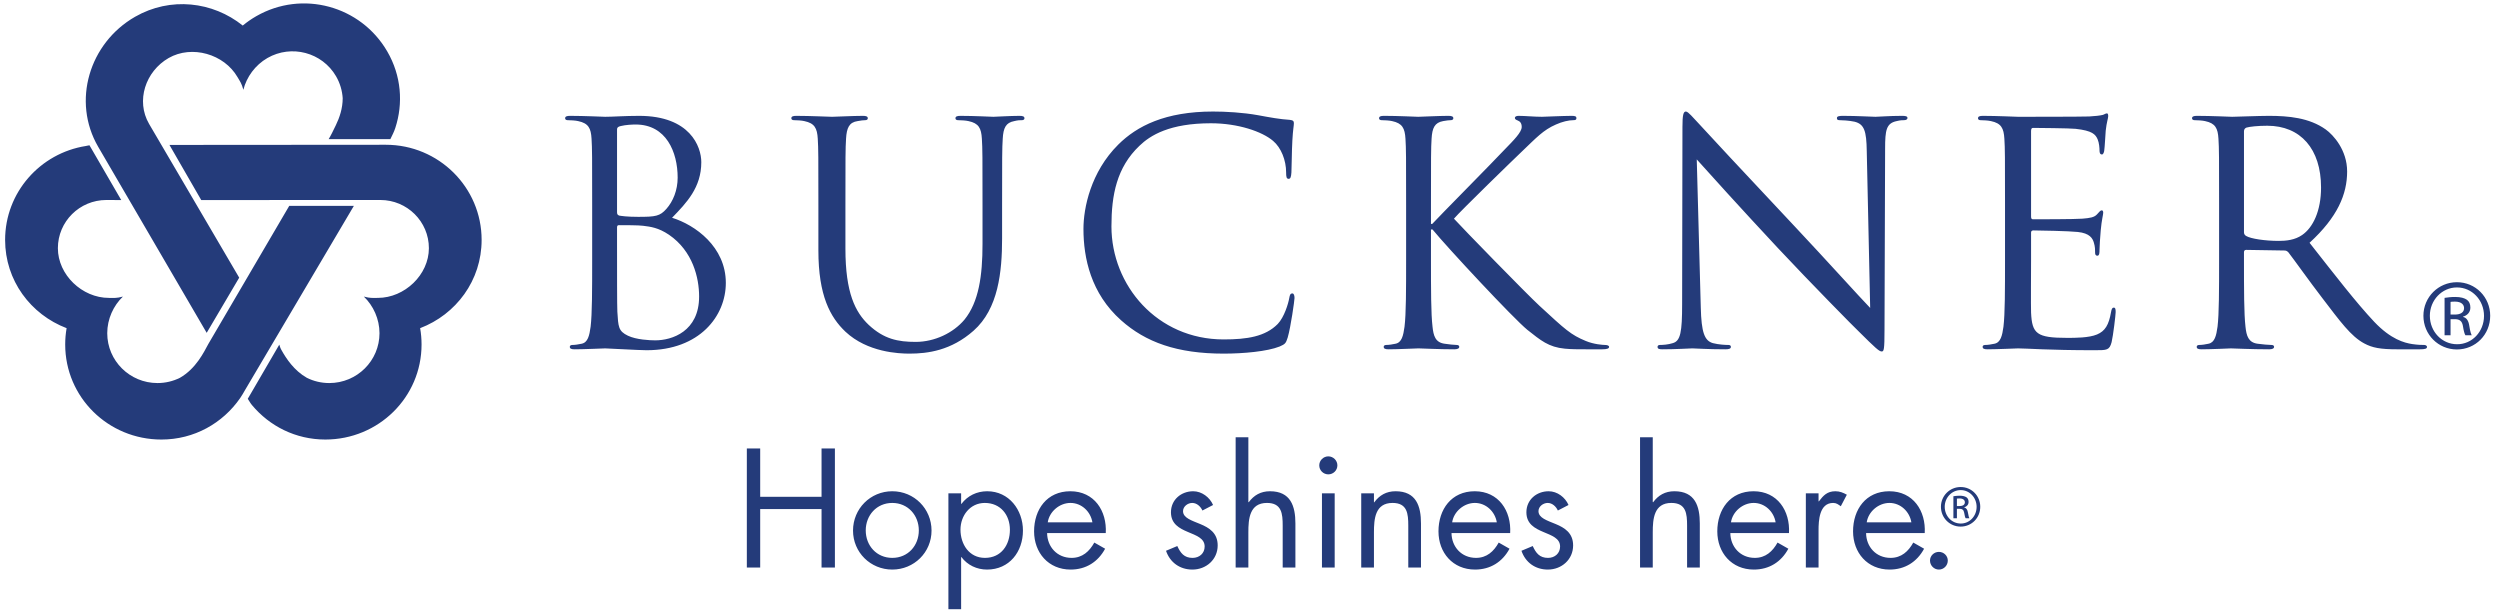 <svg width="302" height="74" viewBox="0 0 302 74" fill="none" xmlns="http://www.w3.org/2000/svg">
<g clip-path="url(#clip0_658_575)">
<path d="M155.553 40.778C155.927 39.508 156.378 36.265 156.378 36.003C156.378 35.705 156.301 35.444 156.117 35.444C155.89 35.444 155.814 35.594 155.742 36.003C155.629 36.675 155.137 38.315 154.35 39.137C152.847 40.664 150.634 41.003 147.815 41.003C139.781 41.003 134.262 34.474 134.262 27.348C134.262 23.545 134.901 20.224 137.643 17.614C138.954 16.346 141.288 14.891 146.277 14.891C149.581 14.891 152.475 15.899 153.787 17.018C154.764 17.836 155.364 19.367 155.364 20.822C155.364 21.344 155.403 21.604 155.667 21.604C155.89 21.604 155.967 21.383 156.003 20.822C156.042 20.262 156.042 18.212 156.117 16.981C156.189 15.636 156.301 15.189 156.301 14.891C156.301 14.668 156.231 14.517 155.814 14.479C154.614 14.405 153.414 14.182 151.986 13.92C150.144 13.585 148.041 13.473 146.538 13.473C140.757 13.473 137.34 15.226 135.087 17.466C131.748 20.784 130.881 25.148 130.881 27.647C130.881 31.191 131.784 35.445 135.426 38.69C138.393 41.338 142.183 42.718 147.815 42.718C150.222 42.718 153.072 42.458 154.577 41.86C155.251 41.562 155.327 41.486 155.553 40.778ZM193.889 41.671C193.623 41.671 192.536 41.597 191.56 41.188C189.756 40.441 189.118 39.845 185.965 36.936C184.426 35.518 176.611 27.497 175.637 26.416C176.428 25.483 182.956 19.143 183.901 18.248C185.59 16.642 186.415 15.711 187.955 15.041C188.702 14.704 189.493 14.517 190.058 14.517C190.361 14.517 190.432 14.444 190.432 14.256C190.432 14.069 190.285 13.995 189.872 13.995C188.93 13.995 186.451 14.108 186.265 14.108C185.362 14.108 184.201 13.995 183.451 13.995C183.187 13.995 182.998 14.069 182.998 14.256C182.998 14.405 183.148 14.478 183.337 14.554C183.634 14.668 183.823 14.891 183.823 15.339C183.823 15.972 182.851 16.942 181.798 18.024C180.445 19.478 173.647 26.342 173.011 27.052H172.861V24.813C172.861 18.993 172.861 17.949 172.935 16.757C173.011 15.45 173.308 14.817 174.325 14.629C174.775 14.554 175.003 14.517 175.261 14.517C175.411 14.517 175.564 14.443 175.564 14.294C175.564 14.069 175.375 13.994 174.964 13.994C173.836 13.994 171.658 14.108 171.319 14.108C171.096 14.108 168.879 13.994 167.188 13.994C166.778 13.994 166.591 14.069 166.591 14.294C166.591 14.443 166.741 14.517 166.891 14.517C167.23 14.517 167.866 14.554 168.166 14.629C169.403 14.891 169.705 15.487 169.78 16.757C169.858 17.949 169.858 18.992 169.858 24.813V31.377C169.858 34.96 169.858 37.907 169.666 39.472C169.516 40.553 169.333 41.373 168.577 41.523C168.241 41.597 167.794 41.671 167.453 41.671C167.23 41.671 167.152 41.786 167.152 41.898C167.152 42.121 167.341 42.196 167.752 42.196C168.88 42.196 171.055 42.084 171.358 42.084C171.658 42.084 173.836 42.196 175.676 42.196C176.087 42.196 176.278 42.084 176.278 41.898C176.278 41.786 176.201 41.671 175.976 41.671C175.637 41.671 175.036 41.597 174.513 41.523C173.386 41.373 173.161 40.553 173.05 39.472C172.861 37.907 172.861 34.96 172.861 31.377V27.723H173.05C174.853 29.923 182.812 38.465 184.504 39.844C186.113 41.113 187.057 41.933 189.044 42.121C189.873 42.196 190.583 42.196 191.633 42.196H193.547C194.189 42.196 194.378 42.084 194.378 41.898C194.377 41.748 194.15 41.671 193.889 41.671ZM123.157 13.995C122.029 13.995 120.262 14.108 120.001 14.108C119.774 14.108 117.712 13.995 116.021 13.995C115.61 13.995 115.418 14.069 115.418 14.295C115.418 14.444 115.568 14.518 115.723 14.518C116.059 14.518 116.698 14.555 116.998 14.63C118.235 14.892 118.537 15.488 118.61 16.758C118.688 17.95 118.688 18.993 118.688 24.813V29.477C118.688 33.318 118.235 36.489 116.507 38.614C115.159 40.219 112.904 41.301 110.612 41.301C108.472 41.301 106.784 40.964 104.942 39.248C103.328 37.719 102.127 35.406 102.127 30.034V24.813C102.127 18.993 102.127 17.949 102.203 16.757C102.278 15.45 102.578 14.778 103.589 14.63C104.042 14.554 104.267 14.517 104.531 14.517C104.683 14.517 104.831 14.444 104.831 14.295C104.831 14.069 104.642 13.995 104.231 13.995C103.103 13.995 100.85 14.108 100.511 14.108C100.175 14.108 97.886 13.995 96.191 13.995C95.783 13.995 95.593 14.069 95.593 14.295C95.593 14.444 95.744 14.517 95.894 14.517C96.233 14.517 96.869 14.554 97.169 14.63C98.409 14.891 98.711 15.488 98.786 16.757C98.861 17.949 98.861 18.993 98.861 24.813V30.26C98.861 35.706 100.286 38.316 102.128 40.068C104.794 42.569 108.587 42.718 109.862 42.718C112.076 42.718 114.894 42.345 117.599 39.956C120.602 37.308 121.053 32.832 121.053 28.804V24.813C121.053 18.993 121.053 17.949 121.13 16.757C121.202 15.45 121.503 14.817 122.516 14.63C122.968 14.517 123.194 14.517 123.458 14.517C123.605 14.517 123.755 14.444 123.755 14.295C123.755 14.069 123.568 13.995 123.157 13.995ZM81.185 26.306C82.952 24.478 84.717 22.652 84.717 19.589C84.717 17.726 83.364 13.995 77.207 13.995C75.477 13.995 74.014 14.108 73.112 14.108C72.927 14.108 70.558 13.995 68.87 13.995C68.456 13.995 68.267 14.069 68.267 14.295C68.267 14.444 68.417 14.518 68.57 14.518C68.906 14.518 69.545 14.555 69.845 14.63C71.085 14.892 71.387 15.488 71.459 16.758C71.534 17.95 71.534 18.993 71.534 24.813V31.378C71.534 34.961 71.534 37.908 71.346 39.472C71.198 40.554 71.009 41.374 70.259 41.523C69.92 41.597 69.471 41.672 69.131 41.672C68.906 41.672 68.833 41.787 68.833 41.898C68.833 42.121 69.018 42.196 69.431 42.196C70.557 42.196 72.926 42.085 73.111 42.085C73.412 42.085 77.24 42.307 78.108 42.307C84.524 42.307 87.68 38.168 87.68 34.176C87.681 29.81 83.966 27.164 81.185 26.306ZM74.539 15.636C74.539 15.414 74.651 15.3 74.989 15.226C75.59 15.077 76.379 15.041 76.793 15.041C80.473 15.041 81.861 18.359 81.861 21.457C81.861 22.987 81.301 24.329 80.508 25.224C79.721 26.118 79.195 26.195 77.091 26.195C75.701 26.195 75.028 26.081 74.802 26.044C74.615 25.97 74.539 25.895 74.539 25.633V15.636ZM79.157 41.114C78.482 41.114 76.868 41.038 75.854 40.554C74.69 39.996 74.69 39.472 74.576 37.645C74.539 37.085 74.539 32.459 74.539 29.589V27.462C74.539 27.274 74.615 27.2 74.762 27.2C75.329 27.2 77.207 27.2 77.694 27.275C78.597 27.388 79.533 27.498 80.811 28.358C83.702 30.335 84.453 33.578 84.453 35.819C84.453 40.032 81.185 41.114 79.157 41.114ZM255.349 37.159C255.16 37.159 255.082 37.308 255.01 37.719C254.744 39.248 254.299 39.996 253.318 40.405C252.343 40.815 250.693 40.815 249.718 40.815C246.037 40.815 245.47 40.33 245.353 37.757C245.32 36.974 245.353 32.647 245.353 31.377V28.096C245.353 27.945 245.431 27.834 245.623 27.834C246.259 27.834 249.979 27.908 250.988 28.021C252.454 28.17 252.796 28.803 252.943 29.327C253.09 29.81 253.09 30.185 253.09 30.558C253.09 30.744 253.168 30.892 253.36 30.892C253.621 30.892 253.621 30.483 253.621 30.185C253.621 29.923 253.696 28.543 253.771 27.796C253.882 26.565 254.068 25.931 254.068 25.706C254.068 25.483 253.996 25.409 253.882 25.409C253.735 25.409 253.585 25.596 253.318 25.894C252.984 26.266 252.454 26.341 251.556 26.416C250.692 26.49 246.072 26.49 245.586 26.49C245.397 26.49 245.353 26.378 245.353 26.118V15.825C245.353 15.562 245.431 15.45 245.586 15.45C245.994 15.45 250.09 15.488 250.731 15.562C252.76 15.786 253.134 16.233 253.396 16.832C253.585 17.279 253.621 17.912 253.621 18.173C253.621 18.472 253.696 18.659 253.921 18.659C254.068 18.659 254.144 18.432 254.185 18.248C254.257 17.799 254.335 16.159 254.371 15.786C254.482 14.742 254.671 14.295 254.671 14.032C254.671 13.846 254.635 13.695 254.524 13.695C254.335 13.695 254.185 13.846 253.996 13.885C253.696 13.959 253.091 14.032 252.38 14.069C251.518 14.108 244.043 14.108 243.781 14.108C243.592 14.108 241.228 13.995 239.539 13.995C239.125 13.995 238.942 14.069 238.942 14.295C238.942 14.444 239.086 14.518 239.242 14.518C239.575 14.518 240.214 14.555 240.511 14.63C241.756 14.892 242.051 15.488 242.128 16.758C242.206 17.95 242.206 18.993 242.206 24.813V31.378C242.206 34.961 242.206 37.908 242.017 39.472C241.867 40.554 241.678 41.374 240.928 41.523C240.589 41.597 240.139 41.672 239.8 41.672C239.575 41.672 239.502 41.787 239.502 41.898C239.502 42.121 239.686 42.196 240.102 42.196C241.228 42.196 243.592 42.085 243.781 42.085C244.872 42.085 247.39 42.307 253.057 42.307C254.524 42.307 254.821 42.307 255.082 41.338C255.271 40.554 255.571 38.018 255.571 37.719C255.571 37.459 255.571 37.159 255.349 37.159ZM292.851 41.671C292.626 41.671 292.095 41.671 291.384 41.562C290.445 41.413 288.828 41.003 286.808 38.876C284.628 36.563 282.072 33.243 278.993 29.328C282.375 26.23 283.533 23.472 283.533 20.71C283.533 18.137 281.883 16.308 280.943 15.636C278.957 14.219 276.44 13.995 274.073 13.995C272.906 13.995 270.056 14.108 269.642 14.108C269.455 14.108 267.091 13.995 265.397 13.995C264.988 13.995 264.797 14.069 264.797 14.295C264.797 14.444 264.947 14.518 265.1 14.518C265.438 14.518 266.075 14.555 266.378 14.63C267.614 14.892 267.914 15.488 267.989 16.758C268.067 17.95 268.067 18.993 268.067 24.813V31.378C268.067 34.961 268.067 37.908 267.878 39.472C267.728 40.554 267.536 41.374 266.786 41.523C266.449 41.597 266.002 41.672 265.663 41.672C265.438 41.672 265.363 41.787 265.363 41.898C265.363 42.121 265.549 42.196 265.96 42.196C267.091 42.196 269.455 42.085 269.491 42.085C269.68 42.085 272.044 42.196 274.108 42.196C274.525 42.196 274.708 42.085 274.708 41.898C274.708 41.787 274.636 41.672 274.411 41.672C274.072 41.672 273.247 41.597 272.722 41.523C271.594 41.374 271.369 40.554 271.255 39.472C271.072 37.908 271.072 34.961 271.072 31.378V30.484C271.072 30.298 271.144 30.186 271.333 30.186L275.95 30.261C276.178 30.261 276.287 30.335 276.439 30.484C277.189 31.453 278.956 33.951 280.532 36.004C282.674 38.802 283.985 40.629 285.602 41.487C286.579 42.01 287.518 42.197 289.616 42.197H292.286C292.96 42.197 293.183 42.122 293.183 41.899C293.184 41.786 293.034 41.671 292.851 41.671ZM278.091 28.393C277.23 28.991 276.179 29.101 275.274 29.101C273.624 29.101 271.893 28.842 271.334 28.505C271.146 28.393 271.073 28.244 271.073 28.058V15.861C271.073 15.636 271.182 15.488 271.371 15.414C271.746 15.3 272.763 15.189 273.888 15.189C277.905 15.189 280.383 17.987 280.383 22.652C280.383 25.483 279.408 27.497 278.091 28.393ZM200.837 42.196C202.526 42.196 204.101 42.084 204.437 42.084C204.776 42.084 206.279 42.196 208.418 42.196C208.871 42.196 209.091 42.121 209.091 41.898C209.091 41.748 208.983 41.671 208.794 41.671C208.457 41.671 207.629 41.636 206.915 41.45C205.907 41.152 205.527 40.181 205.454 37.123L204.968 19.255C206.168 20.598 210.41 25.298 214.766 29.96C218.747 34.212 224.153 39.697 224.565 40.068C226.557 42.047 227.007 42.458 227.307 42.458C227.574 42.458 227.649 42.27 227.649 39.807L227.721 17.949C227.721 15.711 227.868 14.891 229.11 14.63C229.56 14.517 229.824 14.517 230.013 14.517C230.274 14.517 230.424 14.405 230.424 14.256C230.424 14.032 230.163 13.995 229.751 13.995C228.21 13.995 226.971 14.108 226.556 14.108C226.143 14.108 224.34 13.995 222.65 13.995C222.2 13.995 221.9 14.032 221.9 14.256C221.9 14.405 221.939 14.517 222.2 14.517C222.5 14.517 223.364 14.554 224.04 14.704C225.206 15.002 225.468 15.825 225.504 18.248L225.917 37.198C224.717 35.966 220.622 31.417 216.905 27.462C211.121 21.306 205.526 15.3 204.968 14.668C204.587 14.295 203.948 13.473 203.654 13.473C203.351 13.473 203.24 13.885 203.24 15.339L203.201 36.71C203.201 40.105 203.012 41.188 202.073 41.45C201.512 41.636 200.837 41.671 200.534 41.671C200.345 41.671 200.231 41.748 200.231 41.898C200.231 42.16 200.459 42.196 200.837 42.196ZM34.941 24.868L25.165 41.556C24.637 42.528 23.684 44.525 21.733 45.64C20.917 46.046 19.994 46.273 19.022 46.273C15.671 46.273 12.955 43.577 12.955 40.251C12.955 38.542 13.699 36.922 14.849 35.826C14.029 36.038 13.855 35.986 13.154 35.986C9.918 35.986 6.992 33.195 6.992 29.981C6.992 26.765 9.612 24.159 12.85 24.159L14.646 24.168L10.807 17.55C10.593 17.573 10.587 17.605 10.373 17.636C4.848 18.506 0.617 23.251 0.617 28.983C0.617 33.881 3.704 37.984 8.046 39.643C7.935 40.283 7.876 40.942 7.876 41.616C7.876 47.991 13.078 53.097 19.497 53.097C23.467 53.097 26.907 51.118 29.004 48.099C29.229 47.786 29.418 47.431 29.618 47.089L42.747 24.869L34.941 24.868ZM46.606 17.487L20.47 17.507L24.309 24.167L45.951 24.159C49.183 24.159 51.81 26.764 51.81 29.98C51.81 33.195 48.879 35.985 45.646 35.985C44.944 35.985 44.77 36.037 43.951 35.825C45.099 36.922 45.843 38.541 45.843 40.25C45.843 43.576 43.129 46.273 39.778 46.273C38.803 46.273 37.882 46.045 37.066 45.639C35.522 44.759 34.583 43.327 33.999 42.283C33.844 42.008 33.808 41.842 33.74 41.631L29.93 48.175C30.132 48.465 30.216 48.666 30.441 48.937C32.563 51.476 35.712 53.096 39.3 53.096C45.719 53.096 50.924 47.989 50.924 41.614C50.924 40.941 50.866 40.282 50.753 39.642C55.094 37.983 58.18 33.88 58.18 28.982C58.18 22.632 52.998 17.487 46.606 17.487ZM24.968 40.206L28.896 33.542L18.005 14.961C16.389 12.176 17.572 8.619 20.371 7.009C23.175 5.403 27.073 6.525 28.689 9.311C29.04 9.914 29.171 10.034 29.399 10.846C29.782 9.311 30.821 7.861 32.307 7.007C35.211 5.343 38.919 6.331 40.595 9.212C41.081 10.05 41.339 10.956 41.398 11.861C41.398 13.099 41.014 14.212 40.572 15.121C40.217 15.857 39.964 16.382 39.703 16.804H47.158C47.379 16.341 47.593 15.949 47.751 15.463C48.726 12.483 48.487 9.149 46.779 6.211C43.571 0.69 36.519 -1.233 30.958 1.954C30.373 2.29 29.829 2.669 29.323 3.087C25.706 0.182 20.584 -0.423 16.316 2.027C10.78 5.201 8.663 12.233 11.86 17.732L24.968 40.206ZM296.807 34.091H296.79C294.56 34.091 292.748 35.893 292.748 38.144C292.748 40.429 294.56 42.215 296.79 42.215C299.038 42.215 300.816 40.429 300.816 38.144C300.816 35.893 299.038 34.091 296.807 34.091ZM296.807 41.583C294.996 41.583 293.526 40.071 293.526 38.144C293.526 36.255 294.996 34.723 296.79 34.723H296.807C298.619 34.723 300.069 36.254 300.069 38.161C300.068 40.071 298.618 41.599 296.807 41.583ZM297.532 38.288V38.253C298.021 38.109 298.421 37.747 298.421 37.154C298.421 36.721 298.277 36.416 298.007 36.216C297.732 36.02 297.277 35.873 296.59 35.873C296.046 35.873 295.685 35.929 295.304 35.982V40.501H296.027V38.556H296.535C297.115 38.556 297.407 38.774 297.515 39.351C297.607 39.947 297.718 40.358 297.823 40.501H298.585C298.512 40.358 298.404 40.087 298.295 39.386C298.207 38.719 297.932 38.36 297.532 38.288ZM296.554 37.998H296.027V36.467C296.154 36.452 296.318 36.434 296.554 36.434C297.368 36.434 297.66 36.828 297.66 37.225C297.66 37.783 297.151 37.998 296.554 37.998ZM99.243 60.011H91.831V54.175H90.218V68.556H91.831V61.499H99.243V68.556H100.856V54.175H99.243V60.011ZM107.787 59.343C105.138 59.343 103.045 61.461 103.045 64.092C103.045 66.725 105.157 68.804 107.787 68.804C110.418 68.804 112.53 66.725 112.53 64.092C112.53 61.461 110.438 59.343 107.787 59.343ZM107.787 67.392C105.887 67.392 104.581 65.904 104.581 64.074C104.581 62.262 105.887 60.755 107.787 60.755C109.688 60.755 110.994 62.262 110.994 64.074C110.994 65.904 109.689 67.392 107.787 67.392ZM119.252 59.343C118.003 59.343 116.891 59.877 116.141 60.869H116.104V59.592H114.567V73.591H116.104V67.297H116.141C116.871 68.27 118.004 68.804 119.232 68.804C121.94 68.804 123.572 66.648 123.572 64.092C123.572 61.613 121.901 59.343 119.252 59.343ZM118.983 67.392C117.063 67.392 116.026 65.733 116.026 63.978C116.026 62.3 117.178 60.755 118.964 60.755C120.865 60.755 121.997 62.205 121.997 63.998C121.998 65.809 120.96 67.392 118.983 67.392ZM129.295 59.343C126.472 59.343 124.917 61.536 124.917 64.188C124.917 66.763 126.645 68.804 129.333 68.804C131.176 68.804 132.635 67.888 133.499 66.285L132.194 65.542C131.599 66.611 130.754 67.392 129.448 67.392C127.701 67.392 126.511 66.057 126.491 64.397H133.576C133.73 61.728 132.194 59.343 129.295 59.343ZM126.568 63.1C126.76 61.803 127.989 60.754 129.314 60.754C130.659 60.754 131.753 61.803 131.963 63.1H126.568ZM145.003 63.31C143.947 62.873 142.91 62.566 142.91 61.746C142.91 61.174 143.486 60.755 144.023 60.755C144.581 60.755 145.041 61.194 145.252 61.671L146.539 61.003C146.135 60.068 145.175 59.344 144.139 59.344C142.679 59.344 141.451 60.374 141.451 61.881C141.451 64.703 145.522 64.017 145.522 66.02C145.522 66.84 144.887 67.393 144.062 67.393C143.045 67.393 142.603 66.802 142.218 65.961L140.855 66.534C141.336 67.945 142.526 68.804 144.043 68.804C145.714 68.804 147.096 67.583 147.096 65.886C147.096 64.379 146.059 63.749 145.003 63.31ZM153.412 59.343C152.299 59.343 151.473 59.82 150.84 60.678L150.802 60.641V52.82H149.266V68.556H150.802V64.302C150.802 62.7 150.936 60.754 153.047 60.754C154.835 60.754 154.949 62.052 154.949 63.501V68.555H156.485V63.234C156.485 61.136 155.909 59.343 153.412 59.343ZM159.692 68.556H161.23V59.592H159.692V68.556ZM160.461 55.128C159.865 55.128 159.366 55.623 159.366 56.216C159.366 56.826 159.865 57.303 160.461 57.303C161.056 57.303 161.556 56.826 161.556 56.216C161.556 55.623 161.056 55.128 160.461 55.128ZM168.583 59.343C167.469 59.343 166.643 59.82 166.01 60.678H165.973V59.592H164.436V68.556H165.973V64.302C165.973 62.7 166.106 60.754 168.218 60.754C170.005 60.754 170.12 62.052 170.12 63.501V68.555H171.655V63.234C171.655 61.136 171.079 59.343 168.583 59.343ZM178.146 59.343C175.324 59.343 173.768 61.536 173.768 64.188C173.768 66.763 175.496 68.804 178.185 68.804C180.028 68.804 181.487 67.888 182.351 66.285L181.045 65.542C180.45 66.611 179.606 67.392 178.3 67.392C176.552 67.392 175.362 66.057 175.342 64.397H182.428C182.583 61.728 181.045 59.343 178.146 59.343ZM175.42 63.1C175.611 61.803 176.841 60.754 178.165 60.754C179.51 60.754 180.604 61.803 180.815 63.1H175.42ZM187.94 63.31C186.883 62.873 185.848 62.566 185.848 61.746C185.848 61.174 186.424 60.755 186.961 60.755C187.518 60.755 187.977 61.194 188.189 61.671L189.476 61.003C189.072 60.068 188.113 59.344 187.076 59.344C185.616 59.344 184.388 60.374 184.388 61.881C184.388 64.703 188.459 64.017 188.459 66.02C188.459 66.84 187.824 67.393 187 67.393C185.981 67.393 185.54 66.802 185.155 65.961L183.792 66.534C184.273 67.945 185.463 68.804 186.979 68.804C188.65 68.804 190.033 67.583 190.033 65.886C190.033 64.379 188.996 63.749 187.94 63.31ZM202.264 59.343C201.151 59.343 200.326 59.82 199.692 60.678L199.653 60.641V52.82H198.117V68.556H199.653V64.302C199.653 62.7 199.788 60.754 201.899 60.754C203.685 60.754 203.8 62.052 203.8 63.501V68.555H205.337V63.234C205.337 61.136 204.761 59.343 202.264 59.343ZM211.827 59.343C209.004 59.343 207.45 61.536 207.45 64.188C207.45 66.763 209.178 68.804 211.866 68.804C213.709 68.804 215.168 67.888 216.033 66.285L214.727 65.542C214.133 66.611 213.286 67.392 211.98 67.392C210.234 67.392 209.043 66.057 209.024 64.397H216.109C216.262 61.728 214.727 59.343 211.827 59.343ZM209.1 63.1C209.293 61.803 210.521 60.754 211.847 60.754C213.192 60.754 214.284 61.803 214.496 63.1H209.1ZM219.721 60.564H219.681V59.592H218.146V68.555H219.681V64.073C219.681 62.91 219.759 60.754 221.448 60.754C221.852 60.754 222.063 60.946 222.369 61.155L223.098 59.763C222.658 59.514 222.235 59.343 221.717 59.343C220.719 59.343 220.258 59.859 219.721 60.564ZM228.225 59.343C225.403 59.343 223.849 61.536 223.849 64.188C223.849 66.763 225.577 68.804 228.264 68.804C230.107 68.804 231.566 67.888 232.431 66.285L231.125 65.542C230.531 66.611 229.684 67.392 228.379 67.392C226.632 67.392 225.441 66.057 225.423 64.397H232.507C232.661 61.728 231.126 59.343 228.225 59.343ZM225.499 63.1C225.692 61.803 226.92 60.754 228.246 60.754C229.59 60.754 230.683 61.803 230.894 63.1H225.499ZM234.22 66.668C233.624 66.668 233.144 67.144 233.144 67.716C233.144 68.308 233.624 68.804 234.22 68.804C234.815 68.804 235.294 68.308 235.294 67.716C235.295 67.144 234.815 66.668 234.22 66.668ZM236.854 58.832H236.845C235.532 58.832 234.465 59.893 234.465 61.218C234.465 62.563 235.532 63.614 236.845 63.614C238.167 63.614 239.214 62.563 239.214 61.218C239.214 59.893 238.167 58.832 236.854 58.832ZM236.854 63.243C235.789 63.243 234.922 62.353 234.922 61.218C234.922 60.106 235.789 59.203 236.845 59.203H236.854C237.921 59.203 238.775 60.106 238.775 61.228C238.775 62.353 237.921 63.252 236.854 63.243ZM237.282 61.303V61.282C237.569 61.197 237.804 60.984 237.804 60.636C237.804 60.38 237.719 60.201 237.562 60.082C237.399 59.967 237.13 59.881 236.726 59.881C236.406 59.881 236.193 59.914 235.97 59.945V62.606H236.395V61.46H236.693C237.036 61.46 237.208 61.589 237.271 61.928C237.325 62.279 237.391 62.521 237.452 62.606H237.901C237.858 62.521 237.795 62.361 237.732 61.948C237.678 61.557 237.517 61.345 237.282 61.303ZM236.706 61.133H236.395V60.23C236.471 60.221 236.567 60.211 236.706 60.211C237.186 60.211 237.356 60.443 237.356 60.677C237.356 61.005 237.058 61.133 236.706 61.133Z" fill="#243B7A"/>
</g>
<defs>
<clipPath id="clip0_658_575">
<rect width="300.84" height="73.177" fill="white" transform="translate(0.297 0.414)"/>
</clipPath>
</defs>
</svg>
